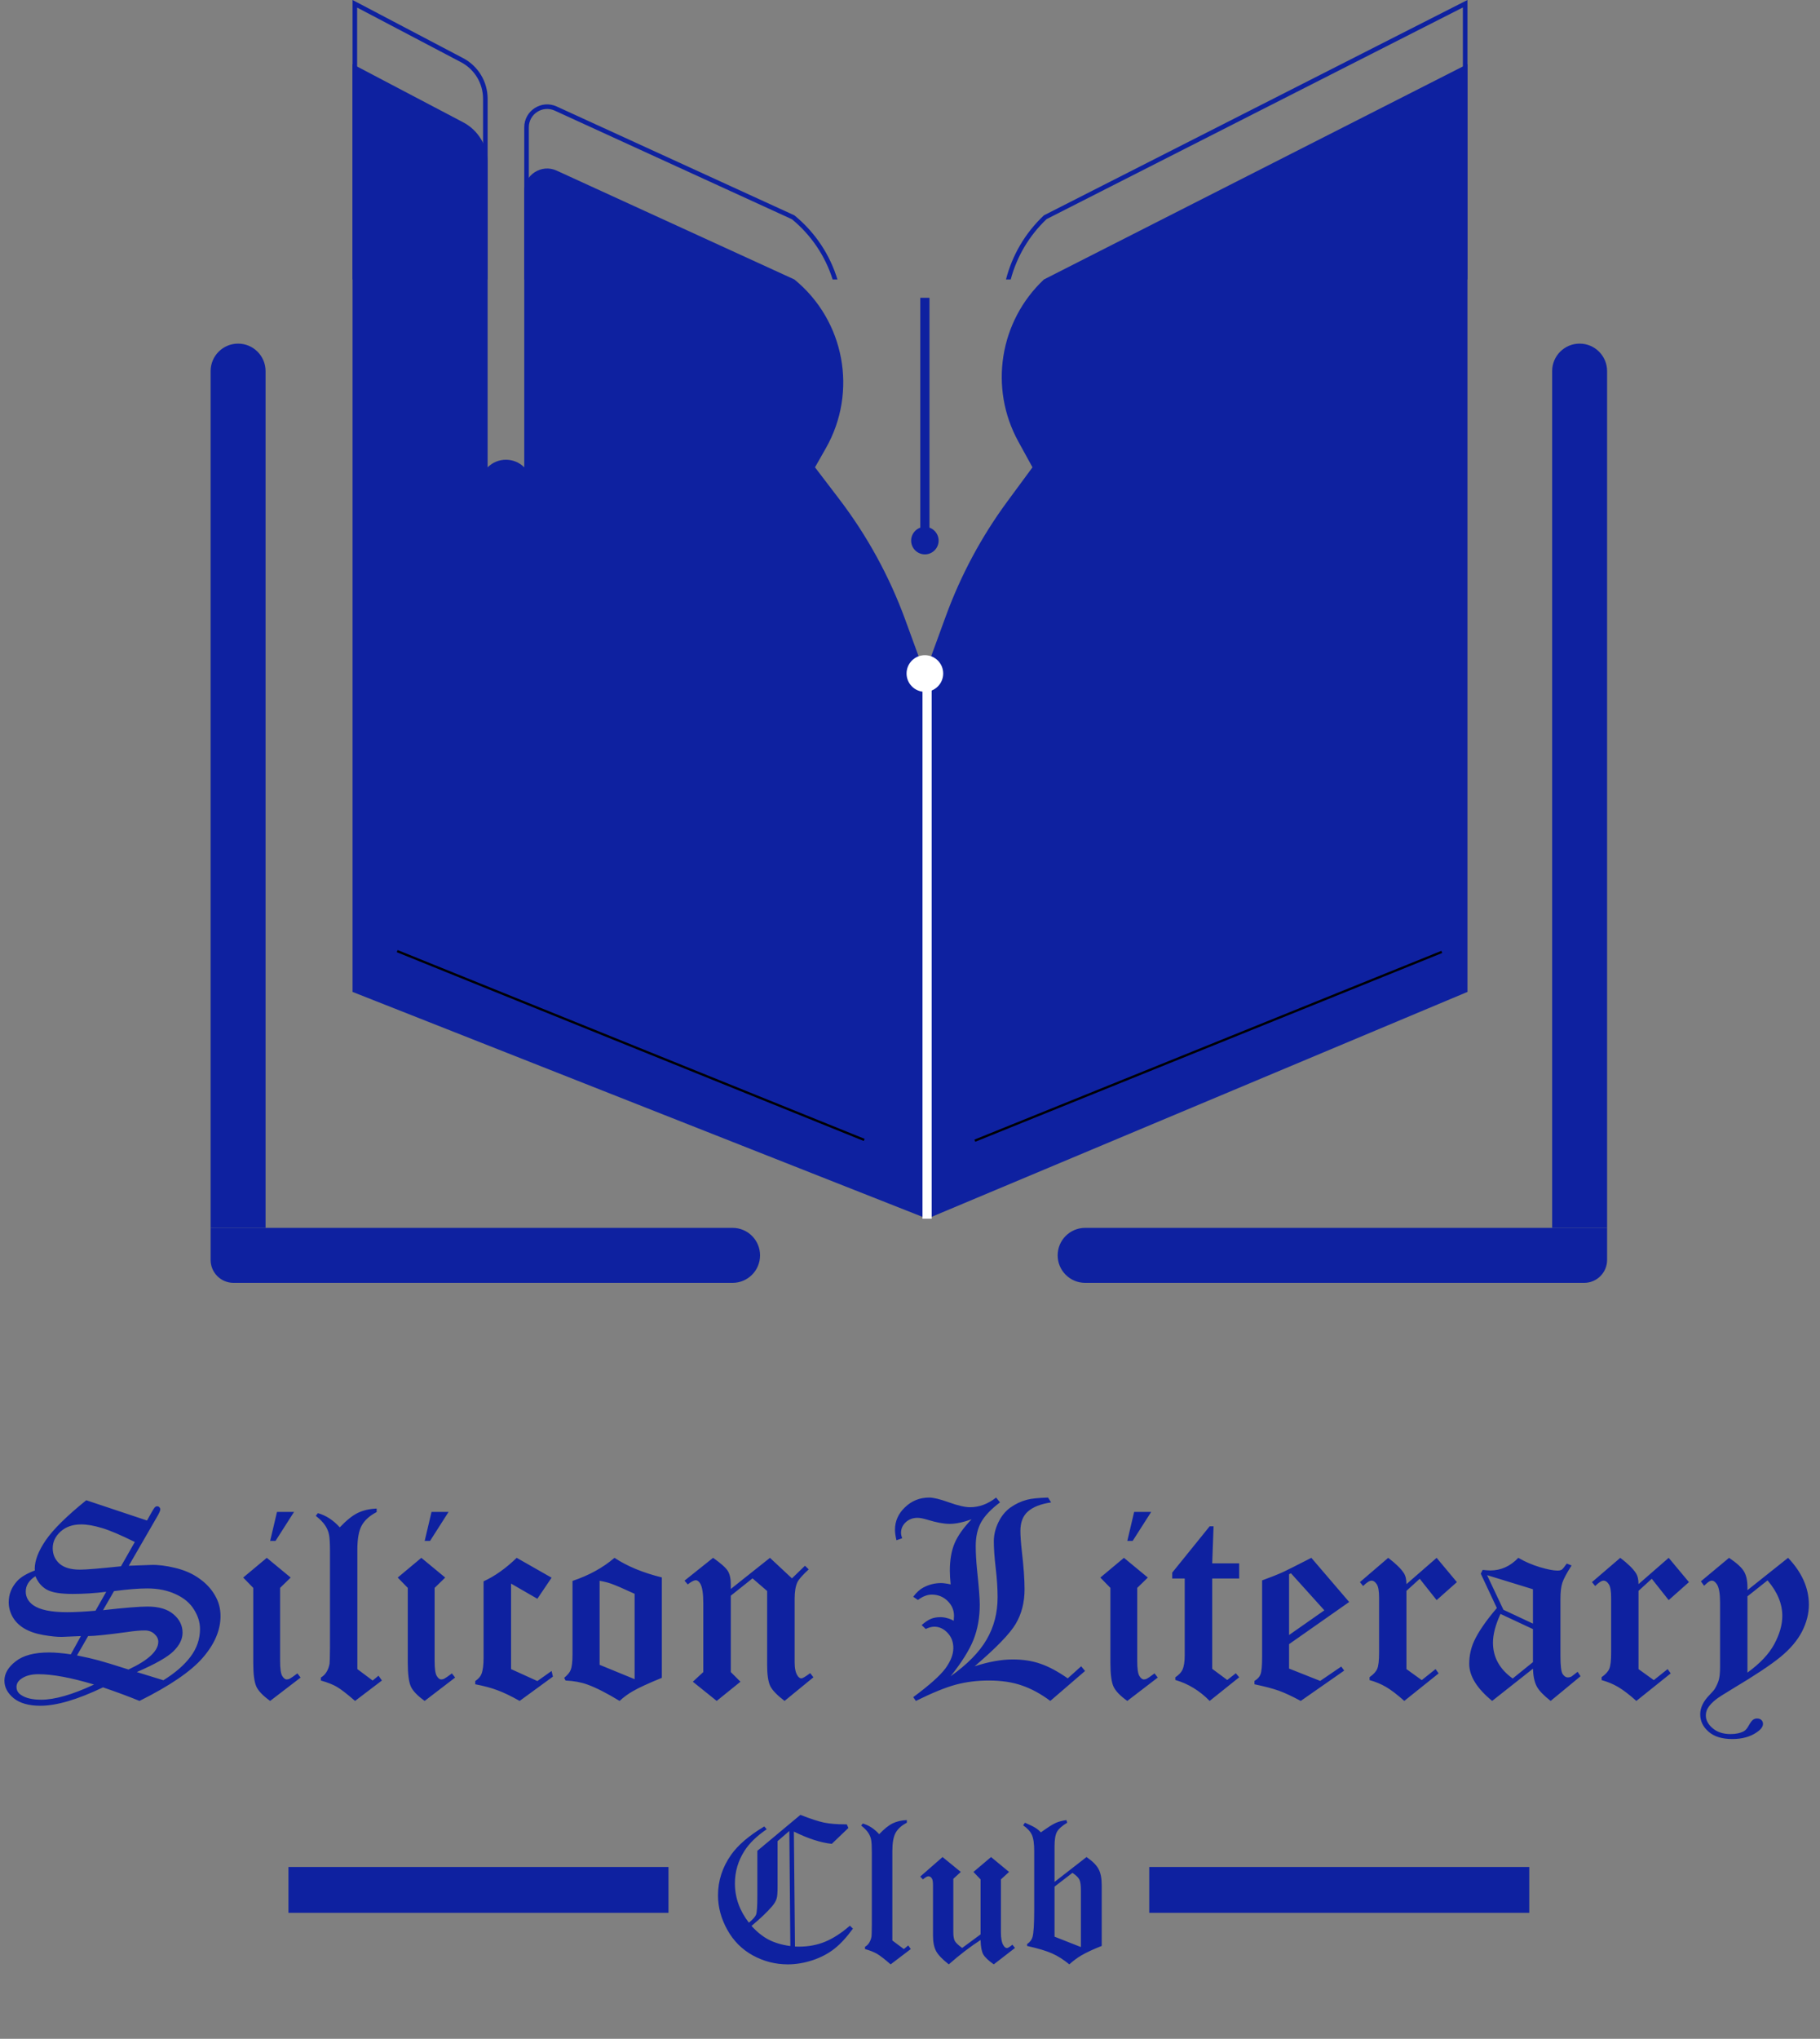 <svg width="318" height="356" viewBox="0 0 318 356" fill="none" xmlns="http://www.w3.org/2000/svg">
<rect x="0" y="0" width="318" height="356" fill="#808080" stroke="none"/>
<path d="M36.8 64.8C36.8 62.149 38.949 60 41.6 60C44.251 60 46.4 62.149 46.4 64.8V214.4H36.8V64.8Z" fill="#0E21A0"/>
<path d="M36.8 214.4H128C130.651 214.4 132.8 216.549 132.8 219.2C132.8 221.851 130.651 224 128 224H40.8C38.591 224 36.8 222.209 36.8 220V214.4Z" fill="#0E21A0"/>
<path d="M271.2 64.8C271.2 62.149 273.349 60 276 60C278.651 60 280.8 62.149 280.8 64.8L280.8 214.4H271.2L271.2 64.8Z" fill="#0E21A0"/>
<path d="M184.8 219.2C184.8 216.549 186.949 214.4 189.6 214.4L280.8 214.4V220C280.8 222.209 279.009 224 276.8 224L189.6 224C186.949 224 184.8 221.851 184.8 219.2Z" fill="#0E21A0"/>
<path d="M61.6 11.2L80.921 21.352C83.552 22.734 85.2 25.462 85.2 28.434V81.6C86.967 79.833 89.832 79.833 91.6 81.6V33.43C91.6 30.516 94.615 28.58 97.264 29.792L138.8 48.8C147.575 55.959 149.901 68.407 144.303 78.252L142.4 81.6L146.626 87.138C151.514 93.543 155.406 100.649 158.171 108.216L161.6 117.6L165.265 107.57C167.875 100.427 171.49 93.692 176.001 87.569L180.4 81.6L177.916 77.076C172.785 67.731 174.63 56.099 182.4 48.8L256.4 11.2V173.2L162 212.8L61.6 173.2V11.2Z" fill="#0E21A0"/>
<circle cx="161.6" cy="117.6" r="3.2" fill="white"/>
<circle cx="161.6" cy="94.4" r="2.4" fill="#0E21A0"/>
<line x1="161.6" y1="94.407" x2="161.6" y2="52" stroke="#0E21A0" stroke-width="1.6"/>
<path d="M161.984 212.802V118.799" stroke="white" stroke-width="1.6"/>
<line x1="69.401" y1="166.076" x2="150.993" y2="199.041" stroke="black" stroke-width="0.4"/>
<line x1="170.325" y1="199.18" x2="251.917" y2="166.214" stroke="black" stroke-width="0.4"/>
<path fill-rule="evenodd" clip-rule="evenodd" d="M84.4 48.8H85.2V17.234C85.2 14.261 83.552 11.534 80.921 10.152L62.4 0.42L61.6 0V0.904V48.8H62.4V1.324L80.549 10.86C82.917 12.104 84.4 14.559 84.4 17.234V48.8ZM91.6 48.8V22.23C91.6 19.316 94.615 17.38 97.264 18.592L138.8 37.6C142.475 40.599 145.02 44.525 146.324 48.8H145.486C144.216 44.794 141.813 41.116 138.373 38.284L96.931 19.32C94.812 18.35 92.4 19.899 92.4 22.23V48.8H91.6ZM255.6 48.8V1.304L182.865 38.261C179.76 41.207 177.646 44.873 176.598 48.8H175.77C176.846 44.62 179.083 40.715 182.4 37.6L255.6 0.406L256.4 0V0.897V48.8H255.6Z" fill="#0E21A0"/>
<path d="M15.07 261.961L25.688 265.5L26.461 264.117C26.742 263.617 26.938 263.312 27.047 263.203C27.172 263.078 27.312 263.016 27.469 263.016C27.625 263.016 27.75 263.07 27.844 263.18C27.953 263.289 28.008 263.414 28.008 263.555C28.008 263.773 27.82 264.203 27.445 264.844L22.5 273.398L26.367 273.258C27.586 273.211 29 273.383 30.609 273.773C32.234 274.164 33.625 274.773 34.781 275.602C35.953 276.414 36.867 277.383 37.523 278.508C38.195 279.617 38.531 280.844 38.531 282.188C38.531 284.656 37.492 287.086 35.414 289.477C33.352 291.852 29.672 294.359 24.375 297C22.547 296.25 20.422 295.461 18 294.633C13.531 296.773 9.883 297.844 7.055 297.844C5.039 297.844 3.484 297.406 2.391 296.531C1.312 295.641 0.773 294.617 0.773 293.461C0.773 292.227 1.43 291.102 2.742 290.086C4.055 289.055 6 288.539 8.578 288.539C9.594 288.539 10.859 288.648 12.375 288.867L14.133 285.68L10.828 285.82C10.016 285.836 8.922 285.727 7.547 285.492C6.172 285.242 5.039 284.844 4.148 284.297C3.273 283.75 2.617 283.078 2.18 282.281C1.742 281.484 1.523 280.648 1.523 279.773C1.523 278.383 2.016 277.148 3 276.07C3.625 275.383 4.656 274.766 6.094 274.219L6.07 273.938C6.07 272.484 6.711 270.82 7.992 268.945C9.289 267.055 11.648 264.727 15.07 261.961ZM23.555 269.25C21.102 268.031 19.188 267.219 17.812 266.812C16.438 266.391 15.227 266.18 14.18 266.18C12.711 266.18 11.516 266.594 10.594 267.422C9.672 268.25 9.211 269.219 9.211 270.328C9.211 271.422 9.602 272.32 10.383 273.023C11.18 273.727 12.375 274.078 13.969 274.078C15.031 274.078 17.422 273.883 21.141 273.492L23.555 269.25ZM18.562 277.945C16.547 278.195 14.594 278.32 12.703 278.32C10.578 278.32 9.07 278.07 8.18 277.57C7.289 277.07 6.625 276.289 6.188 275.227C5.062 275.945 4.5 276.836 4.5 277.898C4.5 278.867 4.938 279.664 5.812 280.289C6.969 281.102 8.945 281.508 11.742 281.508C13.039 281.508 14.688 281.422 16.688 281.25L18.562 277.945ZM18 281.156C21.734 280.734 24.328 280.523 25.781 280.523C27.766 280.523 29.281 280.977 30.328 281.883C31.375 282.773 31.898 283.844 31.898 285.094C31.898 286.188 31.383 287.25 30.352 288.281C29.336 289.312 27.188 290.539 23.906 291.961L28.547 293.391C30.594 292.125 32.172 290.758 33.281 289.289C34.391 287.82 34.945 286.203 34.945 284.438C34.945 283.281 34.594 282.148 33.891 281.039C33.203 279.914 32.141 279.023 30.703 278.367C29.266 277.695 27.609 277.359 25.734 277.359C24.219 277.359 22.281 277.516 19.922 277.828L18 281.156ZM13.453 289.055C15 289.367 16.258 289.656 17.227 289.922C18.211 290.188 19.953 290.719 22.453 291.516C25.922 289.891 27.656 288.273 27.656 286.664C27.656 286.164 27.43 285.711 26.977 285.305C26.539 284.898 25.977 284.695 25.289 284.695C24.445 284.695 23.406 284.789 22.172 284.977C18.734 285.445 16.477 285.68 15.398 285.68L13.453 289.055ZM16.43 294.141C12.43 292.938 9.188 292.336 6.703 292.336C5.422 292.336 4.406 292.617 3.656 293.18C3.141 293.555 2.883 294.016 2.883 294.562C2.883 295.141 3.141 295.602 3.656 295.945C4.469 296.508 5.648 296.789 7.195 296.789C9.57 296.789 12.648 295.906 16.43 294.141ZM48.398 264H51.375L48.141 269.062H47.203L48.398 264ZM46.617 272.016L50.789 275.461L48.938 277.266V290.016C48.938 291.359 49.062 292.234 49.312 292.641C49.562 293.047 49.82 293.25 50.086 293.25C50.273 293.25 50.445 293.211 50.602 293.133C50.82 293.023 51.273 292.711 51.961 292.195L52.523 292.922L47.203 297C45.953 296.109 45.148 295.273 44.789 294.492C44.43 293.695 44.25 292.312 44.25 290.344V277.266L42.492 275.461L46.617 272.016ZM65.812 263.414V264.023C64.578 264.664 63.703 265.453 63.188 266.391C62.688 267.312 62.438 268.719 62.438 270.609V291.445L65.109 293.438L66.141 292.594L66.727 293.438L62.039 297C60.617 295.766 59.555 294.945 58.852 294.539C58.148 294.133 57.219 293.766 56.062 293.438V292.922C56.5 292.656 56.836 292.32 57.07 291.914C57.32 291.508 57.492 291.031 57.586 290.484C57.617 290.297 57.641 289.359 57.656 287.672V270.938C57.656 269.516 57.602 268.531 57.492 267.984C57.383 267.422 57.164 266.891 56.836 266.391C56.508 265.875 55.953 265.305 55.172 264.68L55.547 264.211C56.969 264.617 58.242 265.445 59.367 266.695C60.539 265.461 61.594 264.617 62.531 264.164C63.484 263.711 64.578 263.461 65.812 263.414ZM75.398 264H78.375L75.141 269.062H74.203L75.398 264ZM73.617 272.016L77.789 275.461L75.938 277.266V290.016C75.938 291.359 76.062 292.234 76.312 292.641C76.562 293.047 76.82 293.25 77.086 293.25C77.273 293.25 77.445 293.211 77.602 293.133C77.82 293.023 78.273 292.711 78.961 292.195L79.523 292.922L74.203 297C72.953 296.109 72.148 295.273 71.789 294.492C71.43 293.695 71.25 292.312 71.25 290.344V277.266L69.492 275.461L73.617 272.016ZM90.281 272.016L96.375 275.484L93.891 279.164L89.297 276.516V291.445L93.891 293.531L96.375 291.773L96.609 292.758L90.797 297C89.297 296.156 88.016 295.539 86.953 295.148C85.891 294.742 84.586 294.391 83.039 294.094V293.531C83.586 293.156 83.945 292.75 84.117 292.312C84.367 291.703 84.492 290.75 84.492 289.453V276.117C86.445 275.227 88.375 273.859 90.281 272.016ZM115.641 275.438V292.969C113.297 293.922 111.602 294.703 110.555 295.312C109.758 295.766 108.992 296.328 108.258 297C105.992 295.625 104.117 294.672 102.633 294.141C101.508 293.734 100.234 293.5 98.812 293.438L98.578 292.969C99.172 292.469 99.547 292.016 99.703 291.609C99.922 291.078 100.031 290.18 100.031 288.914V276.047C102.891 275.094 105.336 273.75 107.367 272.016C109.586 273.484 112.344 274.625 115.641 275.438ZM104.766 290.695L110.883 293.203V278.297C108.961 277.406 107.602 276.82 106.805 276.539C106.242 276.336 105.562 276.164 104.766 276.023V290.695ZM134.531 272.016L138.375 275.602L140.648 273.398L141.305 274.031C140.211 275.031 139.547 275.789 139.312 276.305C139 276.992 138.844 277.938 138.844 279.141V290.273C138.844 291.305 139.008 292.07 139.336 292.57C139.539 292.898 139.766 293.062 140.016 293.062C140.234 293.062 140.75 292.758 141.562 292.148L142.125 292.875L137.086 297C135.789 296.016 134.953 295.148 134.578 294.398C134.219 293.633 134.039 292.406 134.039 290.719V277.805L131.484 275.602L127.688 278.625V291.961L129.375 293.648L125.227 297L121.055 293.648L122.883 291.961V279.984C122.883 278.281 122.711 277.133 122.367 276.539C122.133 276.133 121.867 275.93 121.57 275.93C121.258 275.93 120.789 276.172 120.164 276.656L119.602 276L124.594 272.016C125.969 272.984 126.828 273.75 127.172 274.312C127.516 274.875 127.688 275.656 127.688 276.656V277.453L134.531 272.016ZM183.117 261.492L183.656 262.336C181.859 262.602 180.516 263.125 179.625 263.906C178.734 264.672 178.289 265.812 178.289 267.328C178.289 268.156 178.375 269.352 178.547 270.914C178.859 273.602 179.016 275.797 179.016 277.5C179.016 279.797 178.5 281.812 177.469 283.547C176.453 285.266 174.062 287.734 170.297 290.953C172.766 290.156 174.984 289.758 176.953 289.758C178.75 289.758 180.359 290.008 181.781 290.508C183.219 290.992 184.812 291.844 186.562 293.062L188.906 290.953L189.586 291.773L183.516 297C181.859 295.766 180.203 294.867 178.547 294.305C176.906 293.727 174.984 293.438 172.781 293.438C170.734 293.438 168.805 293.68 166.992 294.164C165.195 294.648 162.875 295.594 160.031 297L159.562 296.344C162.391 294.25 164.266 292.578 165.188 291.328C166.109 290.062 166.57 288.875 166.57 287.766C166.57 286.703 166.234 285.82 165.562 285.117C164.891 284.398 164.117 284.039 163.242 284.039C162.805 284.039 162.305 284.172 161.742 284.438L161.039 283.758C161.617 283.242 162.148 282.883 162.633 282.68C163.117 282.477 163.68 282.375 164.32 282.375C164.695 282.375 165.078 282.43 165.469 282.539C165.859 282.633 166.25 282.789 166.641 283.008C166.672 282.648 166.688 282.359 166.688 282.141C166.688 281.141 166.312 280.273 165.562 279.539C164.812 278.805 163.891 278.438 162.797 278.438C162.016 278.438 161.211 278.75 160.383 279.375L159.562 278.812C160.141 278.047 160.734 277.508 161.344 277.195C162.312 276.68 163.344 276.422 164.438 276.422C164.672 276.422 164.93 276.445 165.211 276.492C165.492 276.523 165.789 276.578 166.102 276.656C166.008 275.703 165.961 274.906 165.961 274.266C165.961 272.375 166.242 270.766 166.805 269.438C167.383 268.109 168.367 266.727 169.758 265.289C168.258 265.82 166.984 266.086 165.938 266.086C164.906 266.086 163.602 265.844 162.023 265.359C161.305 265.141 160.734 265.031 160.312 265.031C159.5 265.031 158.812 265.289 158.25 265.805C157.703 266.32 157.43 266.938 157.43 267.656C157.43 267.922 157.5 268.234 157.641 268.594L156.633 268.945C156.461 268.211 156.375 267.602 156.375 267.117C156.375 265.602 156.961 264.289 158.133 263.18C159.305 262.055 160.711 261.492 162.352 261.492C163.102 261.492 164.258 261.773 165.82 262.336C167.398 262.898 168.625 263.18 169.5 263.18C171.094 263.18 172.609 262.617 174.047 261.492L174.727 262.336C173.164 263.508 172.062 264.664 171.422 265.805C170.797 266.945 170.484 268.328 170.484 269.953C170.484 271.156 170.562 272.547 170.719 274.125C171.031 277.094 171.188 279.109 171.188 280.172C171.188 282.438 170.82 284.492 170.086 286.336C169.352 288.164 168.023 290.281 166.102 292.688C169.023 290.609 171.117 288.477 172.383 286.289C173.664 284.102 174.305 281.641 174.305 278.906C174.305 277.359 174.195 275.664 173.977 273.82C173.758 271.961 173.648 270.398 173.648 269.133C173.648 268.008 173.914 266.898 174.445 265.805C174.977 264.711 175.68 263.852 176.555 263.227C177.43 262.602 178.398 262.148 179.461 261.867C180.258 261.664 181.477 261.539 183.117 261.492ZM198.164 264H201.141L197.906 269.062H196.969L198.164 264ZM196.383 272.016L200.555 275.461L198.703 277.266V290.016C198.703 291.359 198.828 292.234 199.078 292.641C199.328 293.047 199.586 293.25 199.852 293.25C200.039 293.25 200.211 293.211 200.367 293.133C200.586 293.023 201.039 292.711 201.727 292.195L202.289 292.922L196.969 297C195.719 296.109 194.914 295.273 194.555 294.492C194.195 293.695 194.016 292.312 194.016 290.344V277.266L192.258 275.461L196.383 272.016ZM204.82 274.594L211.359 266.508H212.039L211.805 272.977H216.516V275.625H211.805V291.398L214.43 293.344L215.93 292.172L216.516 292.875L211.359 297C209.594 295.203 207.594 293.984 205.359 293.344V292.875C205.984 292.453 206.398 292.016 206.602 291.562C206.867 290.984 207 290.148 207 289.055V275.625H204.82V274.594ZM229.125 272.016L235.734 279.727L225.234 287.086V291.352L230.672 293.508L234.352 291L234.867 291.703L227.273 297C225.727 296.172 224.453 295.578 223.453 295.219C222.453 294.859 221.031 294.484 219.188 294.094V293.508C219.719 293.195 220.07 292.812 220.242 292.359C220.43 291.891 220.523 290.891 220.523 289.359V275.953C221.992 275.422 223.211 274.938 224.18 274.5C224.883 274.172 226.531 273.344 229.125 272.016ZM225.562 274.711L225.234 274.875V285.492L231.398 281.18L225.562 274.711ZM251.016 272.016L254.555 276.258L251.016 279.398L248.062 275.672L245.742 277.781V291.445L248.414 293.367L250.828 291.445L251.367 292.195L245.367 297C244.086 295.859 243.008 295.039 242.133 294.539C241.273 294.039 240.328 293.648 239.297 293.367V292.852C239.984 292.367 240.43 291.883 240.633 291.398C240.852 290.898 240.961 289.953 240.961 288.562V279C240.961 277.797 240.82 277 240.539 276.609C240.273 276.203 239.977 276 239.648 276C239.289 276 238.797 276.312 238.172 276.938L237.609 276.258L242.555 272.016C243.883 273.031 244.789 273.914 245.273 274.664C245.586 275.133 245.742 275.781 245.742 276.609L251.016 272.016ZM273.75 273.023L274.594 273.352C273.75 274.664 273.211 275.672 272.977 276.375C272.758 277.062 272.648 278 272.648 279.188V289.172C272.648 290.828 272.773 291.867 273.023 292.289C273.289 292.695 273.602 292.898 273.961 292.898C274.148 292.898 274.344 292.852 274.547 292.758C274.672 292.68 275.039 292.398 275.648 291.914L276.164 292.688L270.938 297C269.734 296.062 268.93 295.227 268.523 294.492C268.117 293.742 267.891 292.703 267.844 291.375L260.719 297C258.047 294.812 256.711 292.656 256.711 290.531C256.711 289.109 257 287.773 257.578 286.523C258.344 284.883 259.664 282.969 261.539 280.781L258.727 274.781L259.055 274.125C259.664 274.188 260.117 274.219 260.414 274.219C262.258 274.219 263.883 273.484 265.289 272.016C266.43 272.688 267.672 273.227 269.016 273.633C270.375 274.039 271.414 274.242 272.133 274.242C272.461 274.242 272.711 274.188 272.883 274.078C273.055 273.953 273.344 273.602 273.75 273.023ZM267.844 277.5L259.828 275.039L262.688 281.086L267.844 283.5V277.5ZM267.844 284.461L262.172 281.812C261.297 283.719 260.859 285.391 260.859 286.828C260.859 289.359 262.008 291.445 264.305 293.086L267.844 290.227V284.461ZM291.562 272.016L295.102 276.258L291.562 279.398L288.609 275.672L286.289 277.781V291.445L288.961 293.367L291.375 291.445L291.914 292.195L285.914 297C284.633 295.859 283.555 295.039 282.68 294.539C281.82 294.039 280.875 293.648 279.844 293.367V292.852C280.531 292.367 280.977 291.883 281.18 291.398C281.398 290.898 281.508 289.953 281.508 288.562V279C281.508 277.797 281.367 277 281.086 276.609C280.82 276.203 280.523 276 280.195 276C279.836 276 279.344 276.312 278.719 276.938L278.156 276.258L283.102 272.016C284.43 273.031 285.336 273.914 285.82 274.664C286.133 275.133 286.289 275.781 286.289 276.609L291.562 272.016ZM297.188 276.117L302.109 272.016C303.453 272.922 304.32 273.711 304.711 274.383C305.117 275.055 305.32 275.977 305.32 277.148V277.664L312.422 272.016C314.844 274.562 316.055 277.289 316.055 280.195C316.055 281.758 315.656 283.32 314.859 284.883C314.062 286.43 312.812 287.906 311.109 289.312C309.406 290.703 306.656 292.531 302.859 294.797C301.203 295.797 300.211 296.43 299.883 296.695C299.18 297.242 298.68 297.773 298.383 298.289C298.164 298.664 298.055 299.086 298.055 299.555C298.055 300.352 298.445 301.086 299.227 301.758C300.023 302.445 301.07 302.789 302.367 302.789C303.305 302.789 304.078 302.625 304.688 302.297C304.984 302.141 305.273 301.805 305.555 301.289C305.836 300.789 306.078 300.461 306.281 300.305C306.484 300.148 306.727 300.07 307.008 300.07C307.32 300.07 307.57 300.156 307.758 300.328C307.945 300.5 308.039 300.727 308.039 301.008C308.039 301.508 307.672 302 306.938 302.484C305.812 303.266 304.391 303.656 302.672 303.656C300.875 303.656 299.492 303.227 298.523 302.367C297.555 301.523 297.07 300.516 297.07 299.344C297.07 298.188 297.609 297.062 298.688 295.969C299.203 295.438 299.523 295.062 299.648 294.844C299.992 294.25 300.227 293.703 300.352 293.203C300.477 292.688 300.539 291.969 300.539 291.047V279.844C300.539 278.281 300.359 277.219 300 276.656C299.719 276.219 299.414 276 299.086 276C298.82 276 298.477 276.203 298.055 276.609C297.992 276.672 297.891 276.766 297.75 276.891L297.188 276.117ZM305.32 278.742V292.055C307.523 290.461 309.086 288.805 310.008 287.086C310.945 285.352 311.414 283.703 311.414 282.141C311.414 280.031 310.555 277.969 308.836 275.953L305.32 278.742Z" fill="#0E21A0"/>
<rect x="50.4" y="326" width="66.4" height="8" fill="#0E21A0"/>
<path d="M133.54 318.918L133.962 319.41C132.216 320.594 130.915 321.859 130.06 323.207C128.958 324.941 128.408 326.828 128.408 328.867C128.408 331.34 129.222 333.625 130.851 335.723C131.554 335.148 131.976 334.668 132.117 334.281C132.257 333.883 132.328 332.805 132.328 331.047V323.172L139.851 316.896C141.609 317.588 142.992 318.039 143.999 318.25C145.007 318.449 146.191 318.549 147.55 318.549H147.954L148.236 319.182L145.335 321.959C143.378 321.748 141.169 321.033 138.708 319.814L138.902 339.889L139.57 339.906C141.257 339.906 142.792 339.619 144.175 339.045C145.57 338.471 147.011 337.539 148.499 336.25L149.027 336.76C147.937 338.26 146.865 339.426 145.81 340.258C144.767 341.09 143.507 341.758 142.031 342.262C140.554 342.754 139.089 343 137.636 343C135.48 343 133.447 342.479 131.537 341.436C129.638 340.393 128.15 338.898 127.072 336.953C125.994 335.008 125.454 333.004 125.454 330.941C125.454 328.398 126.216 326.043 127.74 323.875C128.935 322.176 130.869 320.523 133.54 318.918ZM137.917 319.709L135.861 321.484V329.5C135.861 330.496 135.808 331.158 135.703 331.486C135.585 331.92 135.316 332.383 134.894 332.875C134.038 333.871 132.843 335.008 131.308 336.285C132.246 337.328 133.247 338.131 134.314 338.693C135.392 339.244 136.652 339.613 138.093 339.801L137.917 319.709ZM158.449 317.811V318.268C157.523 318.748 156.867 319.34 156.48 320.043C156.105 320.734 155.917 321.789 155.917 323.207V338.834L157.921 340.328L158.695 339.695L159.134 340.328L155.619 343C154.552 342.074 153.755 341.459 153.228 341.154C152.701 340.85 152.003 340.574 151.136 340.328V339.941C151.464 339.742 151.716 339.49 151.892 339.186C152.079 338.881 152.208 338.523 152.279 338.113C152.302 337.973 152.32 337.27 152.331 336.004V323.453C152.331 322.387 152.29 321.648 152.208 321.238C152.126 320.816 151.962 320.418 151.716 320.043C151.47 319.656 151.054 319.229 150.468 318.76L150.749 318.408C151.816 318.713 152.771 319.334 153.615 320.271C154.494 319.346 155.285 318.713 155.988 318.373C156.703 318.033 157.523 317.846 158.449 317.811ZM173.162 324.262L176.308 326.863L174.884 328.164V337.393C174.884 338.459 175.031 339.221 175.324 339.678C175.511 339.994 175.716 340.152 175.939 340.152C176.103 340.152 176.419 339.959 176.888 339.572L177.345 340.135L173.636 343C172.699 342.344 172.083 341.758 171.79 341.242C171.509 340.715 171.357 339.883 171.333 338.746C169.517 339.918 167.665 341.336 165.779 343C164.642 342.109 163.898 341.33 163.546 340.662C163.195 339.982 163.019 339.092 163.019 337.99V329.307C163.019 328.697 162.972 328.299 162.878 328.111C162.714 327.783 162.492 327.619 162.21 327.619C161.999 327.619 161.683 327.801 161.261 328.164L160.787 327.672L164.689 324.262L167.871 326.863L166.57 328.059V337.393C166.57 338.084 166.658 338.594 166.833 338.922C167.009 339.238 167.437 339.643 168.117 340.135L171.333 337.762V328.164L170.085 326.863L173.162 324.262ZM186.328 317.811L186.468 318.268C185.566 318.807 184.968 319.34 184.675 319.867C184.394 320.383 184.253 321.232 184.253 322.416V328.604L189.843 324.262C190.886 324.977 191.589 325.68 191.953 326.371C192.316 327.051 192.497 327.988 192.497 329.184V339.783C191.056 340.346 189.861 340.902 188.912 341.453C188.185 341.887 187.494 342.402 186.837 343C185.841 342.18 184.845 341.547 183.849 341.102C182.865 340.656 181.4 340.217 179.454 339.783V339.467C179.958 339.115 180.275 338.705 180.404 338.236C180.603 337.545 180.703 335.945 180.703 333.438V323.26C180.703 321.936 180.568 320.98 180.298 320.395C180.029 319.797 179.519 319.24 178.769 318.725L179.085 318.268C179.976 318.654 180.585 318.953 180.913 319.164C181.242 319.363 181.558 319.627 181.863 319.955C183.07 319.088 183.925 318.543 184.429 318.32C184.933 318.086 185.566 317.916 186.328 317.811ZM184.253 338.166L188.859 339.977V330.08C188.859 329.166 188.771 328.539 188.595 328.199C188.431 327.848 188.027 327.455 187.382 327.021L184.253 329.43V338.166Z" fill="#0E21A0"/>
<rect x="200.8" y="326" width="66.4" height="8" fill="#0E21A0"/>
</svg>
